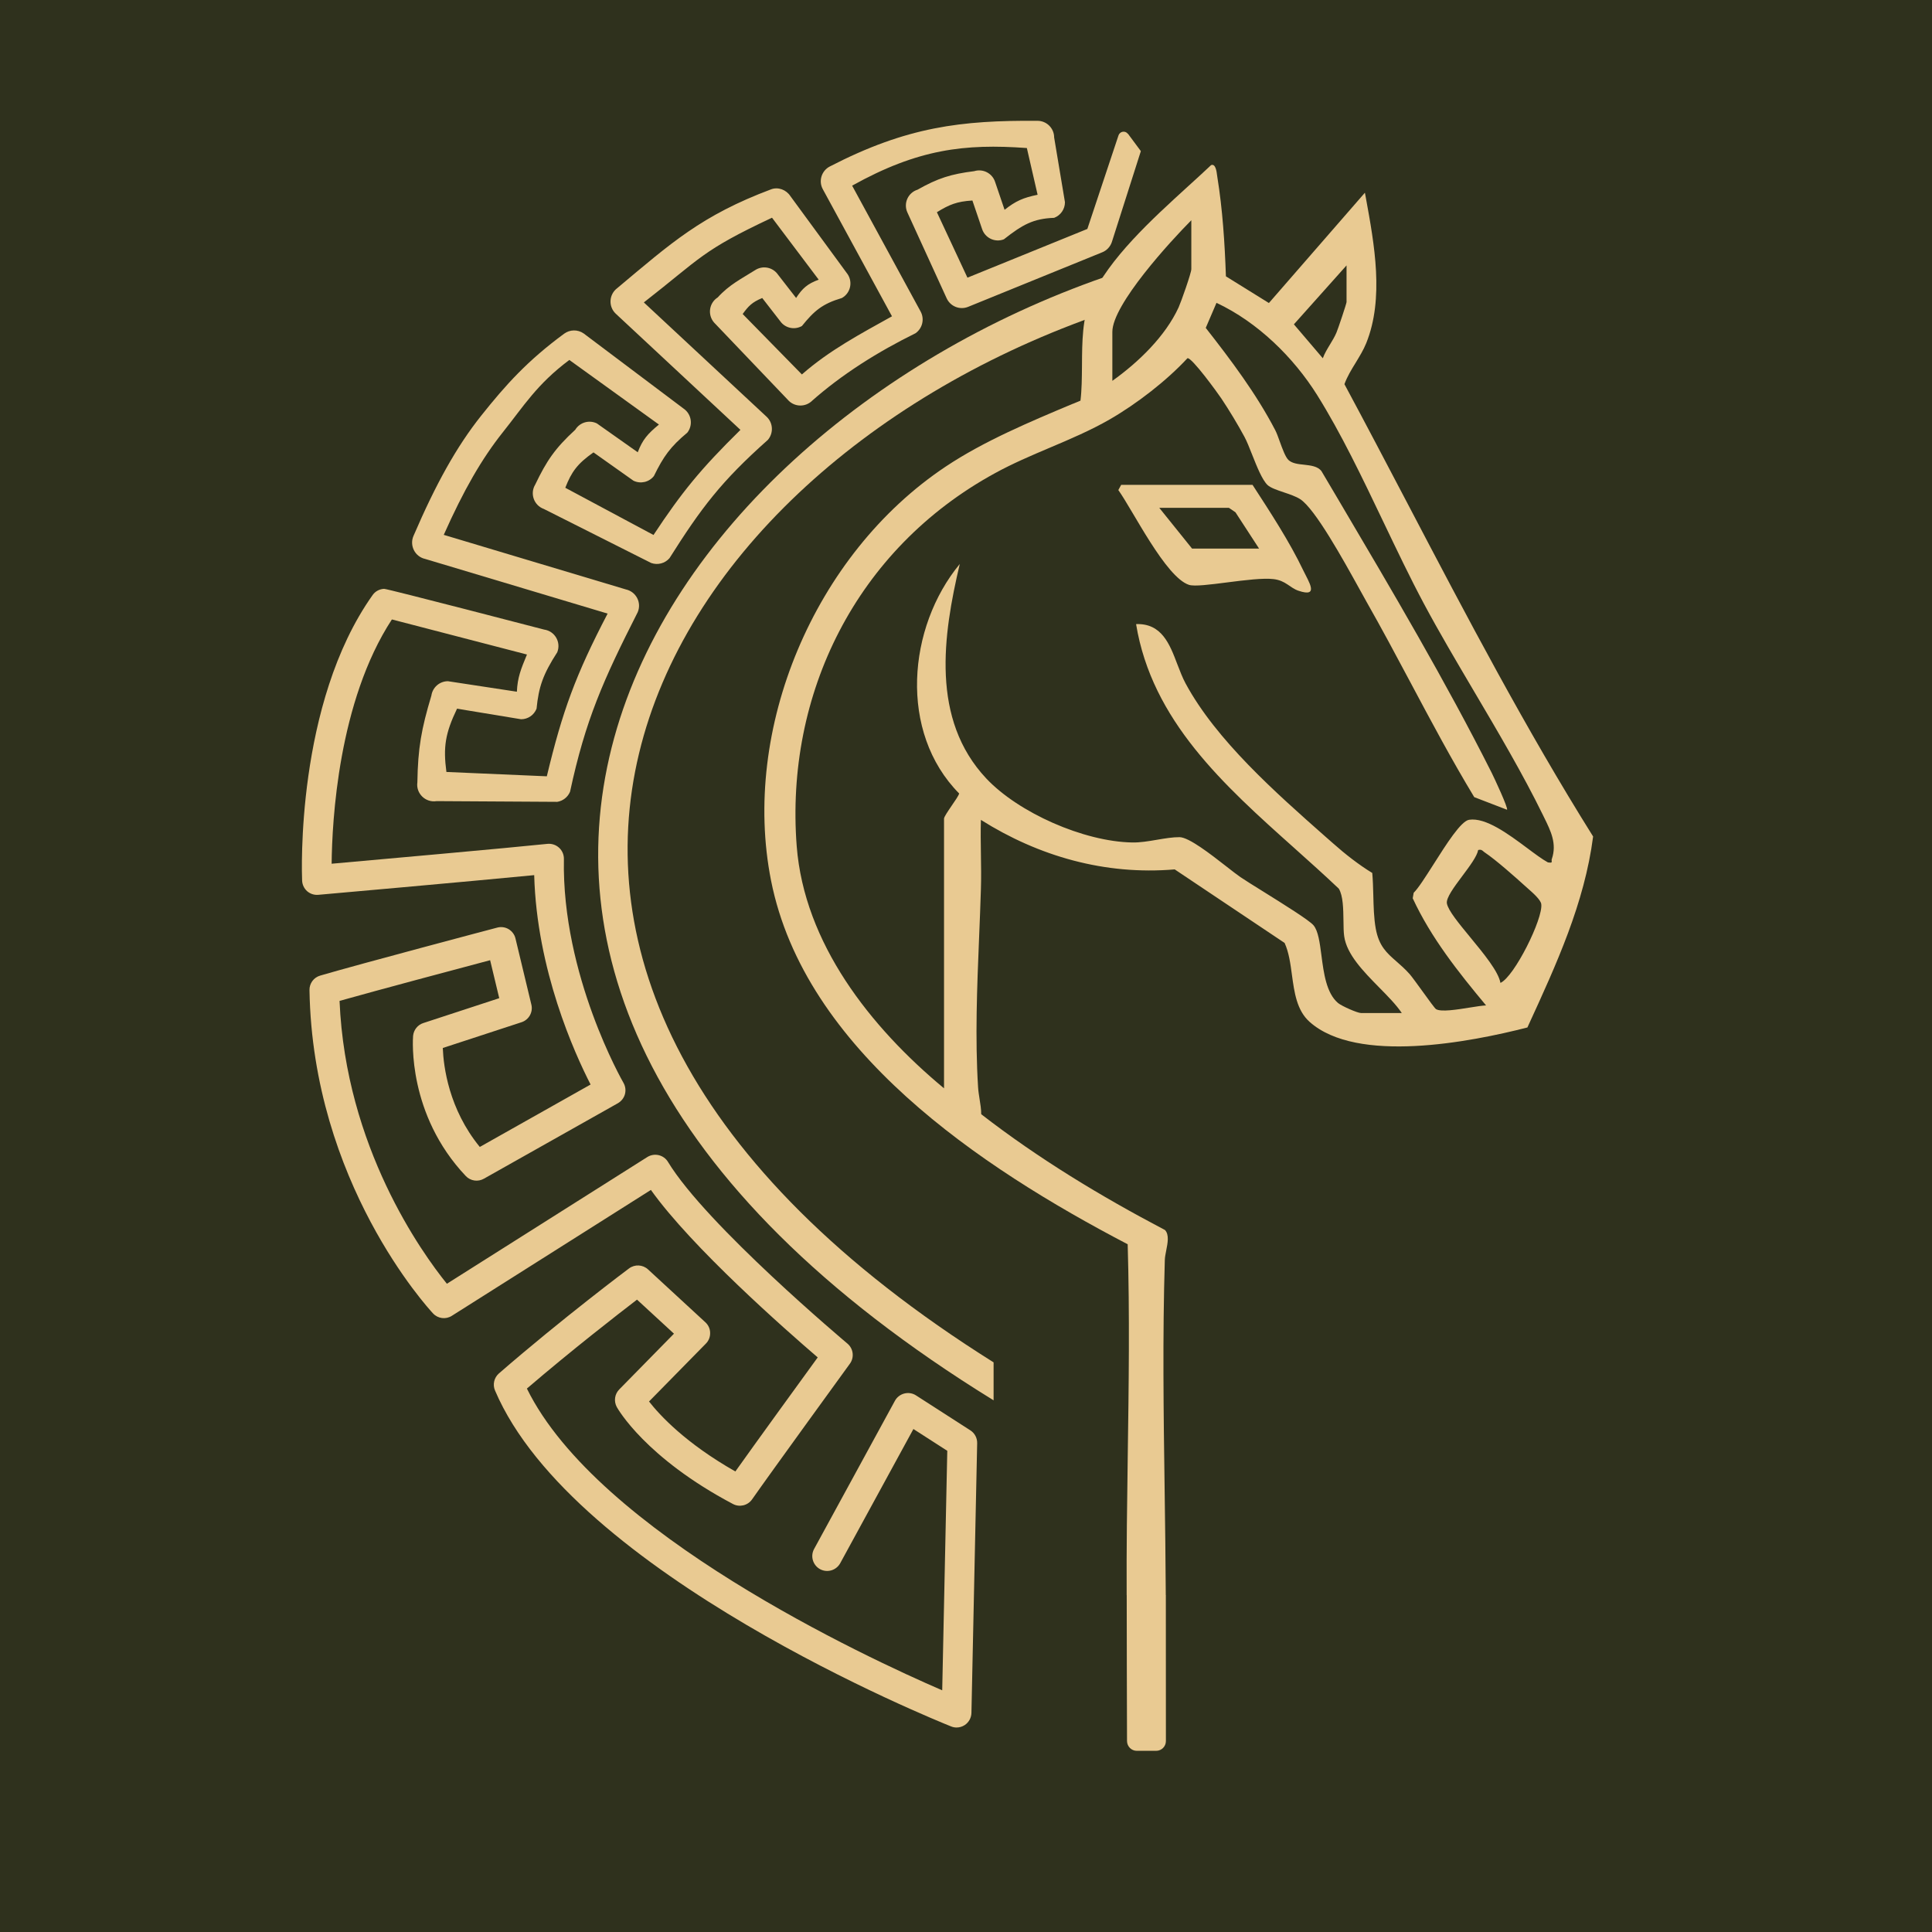 <?xml version="1.0" encoding="UTF-8"?> <svg xmlns="http://www.w3.org/2000/svg" width="32" height="32" viewBox="0 0 32 32" fill="none"><rect width="32" height="32" fill="#2F311D"></rect><g clip-path="url(#clip0_196_236)"><path fill-rule="evenodd" clip-rule="evenodd" d="M24.568 14.1C24.547 14.082 24.53 14.067 24.483 14.079C24.465 14.182 24.342 14.347 24.22 14.51C24.084 14.692 23.95 14.872 23.965 14.963C23.985 15.079 24.161 15.292 24.351 15.523C24.575 15.795 24.819 16.091 24.852 16.28C25.083 16.177 25.562 15.211 25.528 14.974C25.518 14.901 25.386 14.786 25.303 14.713C25.289 14.7 25.277 14.689 25.266 14.68C25.094 14.524 24.776 14.242 24.592 14.119C24.582 14.113 24.575 14.106 24.568 14.1L24.568 14.1ZM22.543 16.779H23.218C23.126 16.642 22.987 16.501 22.843 16.355C22.583 16.09 22.306 15.809 22.264 15.507C22.254 15.438 22.253 15.346 22.252 15.248C22.249 15.056 22.247 14.839 22.175 14.719C21.938 14.494 21.691 14.273 21.443 14.051C20.27 13.003 19.08 11.937 18.817 10.337C19.241 10.322 19.373 10.666 19.501 11.004C19.544 11.114 19.585 11.224 19.637 11.32C20.144 12.259 21.126 13.127 21.954 13.858C21.998 13.897 22.042 13.936 22.085 13.973C22.276 14.143 22.508 14.325 22.729 14.459C22.739 14.573 22.743 14.695 22.746 14.818C22.751 15.01 22.755 15.207 22.787 15.382C22.84 15.671 22.969 15.784 23.128 15.923C23.197 15.983 23.271 16.048 23.349 16.135C23.387 16.179 23.478 16.305 23.568 16.429C23.669 16.569 23.768 16.706 23.786 16.715C23.869 16.764 24.129 16.723 24.346 16.688C24.456 16.67 24.555 16.655 24.614 16.653C24.152 16.099 23.701 15.53 23.399 14.878L23.415 14.787C23.49 14.715 23.611 14.524 23.745 14.314C23.957 13.98 24.198 13.599 24.333 13.578C24.608 13.536 24.984 13.815 25.294 14.046C25.424 14.143 25.543 14.232 25.638 14.284C25.704 14.294 25.703 14.284 25.701 14.262C25.7 14.252 25.698 14.239 25.704 14.225C25.789 13.973 25.686 13.764 25.575 13.539C25.567 13.524 25.559 13.509 25.553 13.494C25.224 12.821 24.813 12.125 24.411 11.444C24.121 10.952 23.835 10.468 23.588 10.006C23.358 9.576 23.137 9.112 22.913 8.644C22.564 7.913 22.211 7.174 21.816 6.543C21.425 5.919 20.831 5.336 20.149 5.016L19.971 5.431C20.393 5.97 20.806 6.519 21.121 7.123C21.145 7.169 21.171 7.239 21.197 7.313C21.242 7.437 21.291 7.571 21.341 7.619C21.402 7.676 21.5 7.687 21.599 7.697C21.712 7.71 21.826 7.722 21.888 7.804C21.988 7.974 22.089 8.143 22.189 8.313C23.059 9.787 23.943 11.282 24.708 12.802C24.747 12.88 24.984 13.386 24.961 13.412L24.418 13.203C24.045 12.586 23.706 11.95 23.368 11.315C23.127 10.862 22.885 10.409 22.631 9.962C22.601 9.908 22.561 9.836 22.515 9.753C22.252 9.278 21.781 8.424 21.534 8.267C21.464 8.222 21.361 8.187 21.262 8.154C21.15 8.116 21.044 8.08 20.994 8.033C20.905 7.947 20.819 7.731 20.74 7.532C20.695 7.418 20.652 7.309 20.612 7.235C20.502 7.031 20.359 6.794 20.23 6.601C20.167 6.507 19.739 5.916 19.668 5.933C19.323 6.306 18.829 6.688 18.378 6.948C18.067 7.127 17.729 7.271 17.389 7.415C17.08 7.546 16.77 7.678 16.479 7.838C14.176 9.096 13.002 11.502 13.196 14.015C13.321 15.62 14.411 17.01 15.636 18.026V13.559C15.636 13.531 15.699 13.439 15.762 13.346C15.819 13.264 15.875 13.182 15.887 13.143C14.881 12.126 15.031 10.39 15.897 9.341C15.617 10.526 15.416 11.914 16.335 12.893C16.869 13.461 17.95 13.94 18.753 13.954C18.881 13.957 19.024 13.933 19.164 13.909C19.295 13.887 19.424 13.865 19.537 13.866C19.692 13.868 20.046 14.143 20.31 14.349C20.404 14.423 20.488 14.488 20.546 14.528C20.618 14.577 20.759 14.665 20.92 14.765C21.258 14.976 21.686 15.242 21.756 15.326C21.834 15.419 21.859 15.611 21.887 15.824C21.925 16.118 21.969 16.45 22.162 16.613C22.218 16.661 22.482 16.779 22.543 16.779V16.779ZM22.303 4.999V4.396L21.431 5.372L21.91 5.934C21.939 5.853 21.985 5.778 22.03 5.704C22.069 5.639 22.109 5.574 22.137 5.506C22.163 5.445 22.304 5.025 22.304 4.999H22.303ZM18.424 5.497V6.308C18.858 5.999 19.303 5.568 19.522 5.09C19.563 4.999 19.732 4.521 19.732 4.458V3.648C19.39 3.992 18.424 5.043 18.424 5.497V5.497ZM17.772 6.688C17.814 6.67 17.855 6.653 17.896 6.636C17.918 6.456 17.919 6.256 17.921 6.052C17.923 5.666 17.926 5.264 18.067 4.95C18.367 4.282 19.074 3.636 19.678 3.086C19.812 2.964 19.941 2.847 20.059 2.735C20.133 2.705 20.151 2.838 20.159 2.905C20.16 2.913 20.162 2.92 20.162 2.926C20.25 3.469 20.286 4.029 20.305 4.577L21.017 5.019L22.607 3.192C22.612 3.22 22.618 3.248 22.623 3.277C22.764 4.047 22.928 4.943 22.629 5.684C22.583 5.798 22.518 5.902 22.455 6.007C22.384 6.122 22.314 6.237 22.268 6.363C22.624 7.025 22.973 7.692 23.323 8.358C24.296 10.215 25.27 12.072 26.387 13.855C26.245 14.958 25.778 15.974 25.316 16.98L25.299 17.018C24.352 17.261 22.477 17.625 21.692 16.926C21.478 16.736 21.438 16.437 21.398 16.144C21.373 15.956 21.347 15.771 21.277 15.618L19.457 14.4C18.3 14.498 17.203 14.182 16.247 13.58C16.241 13.768 16.244 13.958 16.247 14.148C16.25 14.34 16.253 14.532 16.247 14.724C16.239 14.989 16.228 15.257 16.217 15.527C16.183 16.352 16.149 17.192 16.2 18.007C16.204 18.074 16.215 18.139 16.225 18.205C16.238 18.288 16.252 18.37 16.252 18.455C17.198 19.188 18.229 19.813 19.296 20.373C19.368 20.451 19.341 20.587 19.316 20.713C19.305 20.77 19.294 20.824 19.293 20.87C19.255 22.135 19.272 23.402 19.29 24.67C19.298 25.253 19.306 25.837 19.309 26.42H18.661C18.657 25.654 18.668 24.887 18.679 24.12C18.696 22.949 18.712 21.777 18.678 20.609C16.226 19.328 13.328 17.388 12.771 14.585C12.275 12.083 13.48 9.184 15.664 7.728C16.292 7.308 17.063 6.984 17.771 6.687L17.772 6.688Z" fill="#E9CA92"></path><path d="M18.662 26.419H19.31C19.311 27.226 19.311 28.032 19.311 28.838C19.311 28.927 19.239 28.999 19.15 28.999H18.828C18.74 28.999 18.668 28.927 18.667 28.838C18.664 28.032 18.663 27.226 18.662 26.419V26.419Z" fill="#E9CA92"></path><path d="M19.201 8.411H20.354L20.463 8.485L20.854 9.086H19.744L19.201 8.411ZM18.57 8.031L18.523 8.117C18.766 8.457 19.307 9.561 19.693 9.687C19.874 9.746 20.745 9.55 21.095 9.592C21.297 9.616 21.362 9.735 21.505 9.784C21.859 9.904 21.676 9.635 21.588 9.451C21.358 8.969 21.038 8.481 20.746 8.031H18.57H18.57Z" fill="#E9CA92"></path><path d="M18.292 4.59C10.625 7.255 4.918 16.079 16.457 23.194V22.565C6.125 16.079 10.575 7.934 18.116 5.244L18.292 4.591V4.59Z" fill="#E9CA92"></path><path d="M18.681 2.217C18.639 2.159 18.549 2.174 18.526 2.242L18.01 3.792L16.024 4.599L15.518 3.515C15.722 3.389 15.847 3.337 16.106 3.321L16.266 3.792C16.315 3.942 16.479 4.021 16.627 3.964C16.936 3.721 17.113 3.621 17.46 3.608C17.568 3.567 17.639 3.464 17.639 3.349L17.46 2.277C17.46 2.125 17.337 2.002 17.186 2.001C15.921 1.992 15.022 2.098 13.745 2.757C13.608 2.827 13.553 2.998 13.629 3.135L14.774 5.239C14.263 5.524 13.736 5.802 13.282 6.202L12.301 5.201C12.395 5.071 12.457 5.005 12.625 4.936L12.94 5.342C13.026 5.44 13.168 5.464 13.282 5.4C13.485 5.149 13.618 5.033 13.944 4.936C14.084 4.858 14.128 4.679 14.041 4.544L13.091 3.248C13.022 3.142 12.889 3.093 12.774 3.135C11.62 3.568 11.119 4.022 10.224 4.772C10.087 4.874 10.072 5.076 10.199 5.196L12.264 7.12C11.6 7.773 11.291 8.155 10.824 8.861L9.363 8.079C9.467 7.813 9.563 7.681 9.83 7.493L10.492 7.962C10.609 8.019 10.751 7.987 10.831 7.884C10.989 7.561 11.103 7.4 11.384 7.166C11.482 7.041 11.454 6.859 11.324 6.769L9.666 5.522C9.567 5.454 9.438 5.458 9.344 5.527C8.738 5.973 8.379 6.371 7.97 6.885C7.562 7.398 7.22 8.013 6.848 8.878C6.781 9.034 6.87 9.22 7.043 9.258L10.064 10.163C9.532 11.183 9.317 11.774 9.057 12.858L7.394 12.786C7.339 12.375 7.374 12.146 7.57 11.738L8.631 11.913C8.744 11.913 8.845 11.844 8.887 11.738C8.923 11.377 8.992 11.172 9.23 10.803C9.296 10.637 9.19 10.453 9.013 10.428C9.013 10.428 6.414 9.751 6.362 9.753C6.288 9.756 6.216 9.792 6.171 9.857C4.896 11.654 4.999 14.467 5.004 14.586C5.007 14.653 5.037 14.716 5.087 14.761C5.138 14.805 5.204 14.827 5.272 14.821C5.299 14.819 7.802 14.597 8.848 14.495C8.89 16.062 9.514 17.441 9.782 17.963C9.371 18.195 8.456 18.71 7.947 18.997C7.433 18.37 7.346 17.666 7.334 17.358L8.639 16.931C8.76 16.891 8.832 16.764 8.801 16.639L8.538 15.544C8.523 15.48 8.482 15.425 8.425 15.39C8.368 15.356 8.3 15.347 8.236 15.364C8.143 15.388 5.954 15.968 5.303 16.159C5.196 16.19 5.124 16.288 5.126 16.399C5.179 19.583 7.091 21.668 7.173 21.755C7.253 21.841 7.384 21.858 7.484 21.794L10.781 19.709C11.461 20.664 13.017 22.03 13.544 22.483C13.243 22.897 12.521 23.892 12.18 24.372C11.355 23.904 10.928 23.441 10.75 23.213L11.692 22.254C11.739 22.207 11.764 22.143 11.762 22.075C11.761 22.008 11.732 21.946 11.683 21.901L10.733 21.025C10.646 20.945 10.514 20.938 10.419 21.009C10.408 21.017 9.312 21.838 8.264 22.748C8.183 22.819 8.157 22.933 8.199 23.031C9.492 26.069 15.498 28.493 15.753 28.595C15.782 28.607 15.813 28.613 15.844 28.613C15.891 28.613 15.939 28.599 15.98 28.572C16.047 28.527 16.088 28.452 16.09 28.371L16.185 23.904C16.187 23.818 16.144 23.737 16.072 23.691L15.172 23.112C15.115 23.075 15.044 23.064 14.978 23.081C14.912 23.098 14.855 23.142 14.823 23.201L13.484 25.656C13.419 25.775 13.463 25.924 13.582 25.99C13.702 26.055 13.851 26.011 13.917 25.891L15.129 23.669L15.69 24.03L15.606 27.997C14.352 27.455 9.902 25.391 8.727 22.999C9.479 22.355 10.23 21.772 10.551 21.526L11.163 22.09L10.257 23.013C10.18 23.091 10.164 23.209 10.216 23.305C10.235 23.339 10.693 24.146 12.14 24.911C12.25 24.969 12.386 24.936 12.457 24.834C12.742 24.425 14.064 22.605 14.077 22.587C14.153 22.483 14.135 22.337 14.036 22.254C14.013 22.234 11.699 20.292 11.064 19.245C11.03 19.188 10.974 19.148 10.91 19.133C10.846 19.118 10.778 19.129 10.722 19.164L7.402 21.263C6.987 20.75 5.726 18.998 5.624 16.578C6.258 16.399 7.573 16.049 8.118 15.904L8.269 16.533L7.011 16.945C6.917 16.975 6.851 17.06 6.842 17.158C6.838 17.211 6.748 18.458 7.715 19.479C7.793 19.561 7.917 19.579 8.015 19.523C8.579 19.204 10.234 18.273 10.234 18.273C10.291 18.24 10.334 18.186 10.351 18.123C10.368 18.059 10.359 17.991 10.326 17.934C10.316 17.916 9.303 16.155 9.34 14.227C9.341 14.156 9.312 14.088 9.26 14.041C9.208 13.993 9.137 13.97 9.067 13.977C8.428 14.044 6.255 14.238 5.493 14.306C5.5 13.602 5.602 11.62 6.491 10.26L8.728 10.841C8.626 11.087 8.572 11.221 8.561 11.457L7.419 11.283C7.282 11.283 7.165 11.384 7.145 11.521C6.979 12.076 6.922 12.39 6.913 12.957C6.886 13.142 7.048 13.299 7.232 13.269L9.231 13.281C9.326 13.265 9.405 13.202 9.442 13.113C9.699 11.92 9.988 11.272 10.563 10.139C10.63 9.98 10.535 9.8 10.367 9.763L7.35 8.859C7.679 8.119 7.981 7.597 8.325 7.164C8.678 6.722 8.89 6.366 9.43 5.962L10.914 7.032C10.725 7.187 10.642 7.284 10.563 7.491L9.886 7.013C9.757 6.95 9.602 6.996 9.528 7.118C9.191 7.428 9.054 7.632 8.865 8.026C8.774 8.175 8.843 8.371 9.008 8.43L10.786 9.325C10.894 9.363 11.014 9.332 11.089 9.245C11.615 8.412 11.946 7.972 12.718 7.286C12.814 7.174 12.806 7.005 12.699 6.904L10.664 5.009C11.613 4.27 11.619 4.154 12.787 3.606L13.56 4.632C13.373 4.702 13.293 4.772 13.186 4.935L12.866 4.523C12.776 4.421 12.626 4.399 12.511 4.472C12.278 4.619 12.079 4.715 11.888 4.926C11.745 5.016 11.716 5.212 11.826 5.341L13.048 6.621C13.145 6.734 13.313 6.748 13.428 6.658C13.944 6.197 14.553 5.82 15.163 5.52C15.277 5.441 15.317 5.286 15.248 5.159L14.114 3.075C15.202 2.469 15.977 2.377 17.008 2.452L17.186 3.226C16.948 3.274 16.822 3.33 16.639 3.475L16.482 3.013C16.435 2.869 16.281 2.79 16.136 2.835C15.751 2.883 15.535 2.951 15.197 3.142C15.041 3.191 14.962 3.364 15.027 3.514L15.677 4.935C15.737 5.074 15.896 5.139 16.036 5.082L18.256 4.179C18.331 4.149 18.389 4.087 18.415 4.011L18.896 2.503L18.683 2.216L18.681 2.217Z" fill="#E9CA92"></path></g><defs><clipPath id="clip0_196_236"><rect width="21.387" height="27" fill="white" transform="translate(5 2)"></rect></clipPath></defs></svg> 